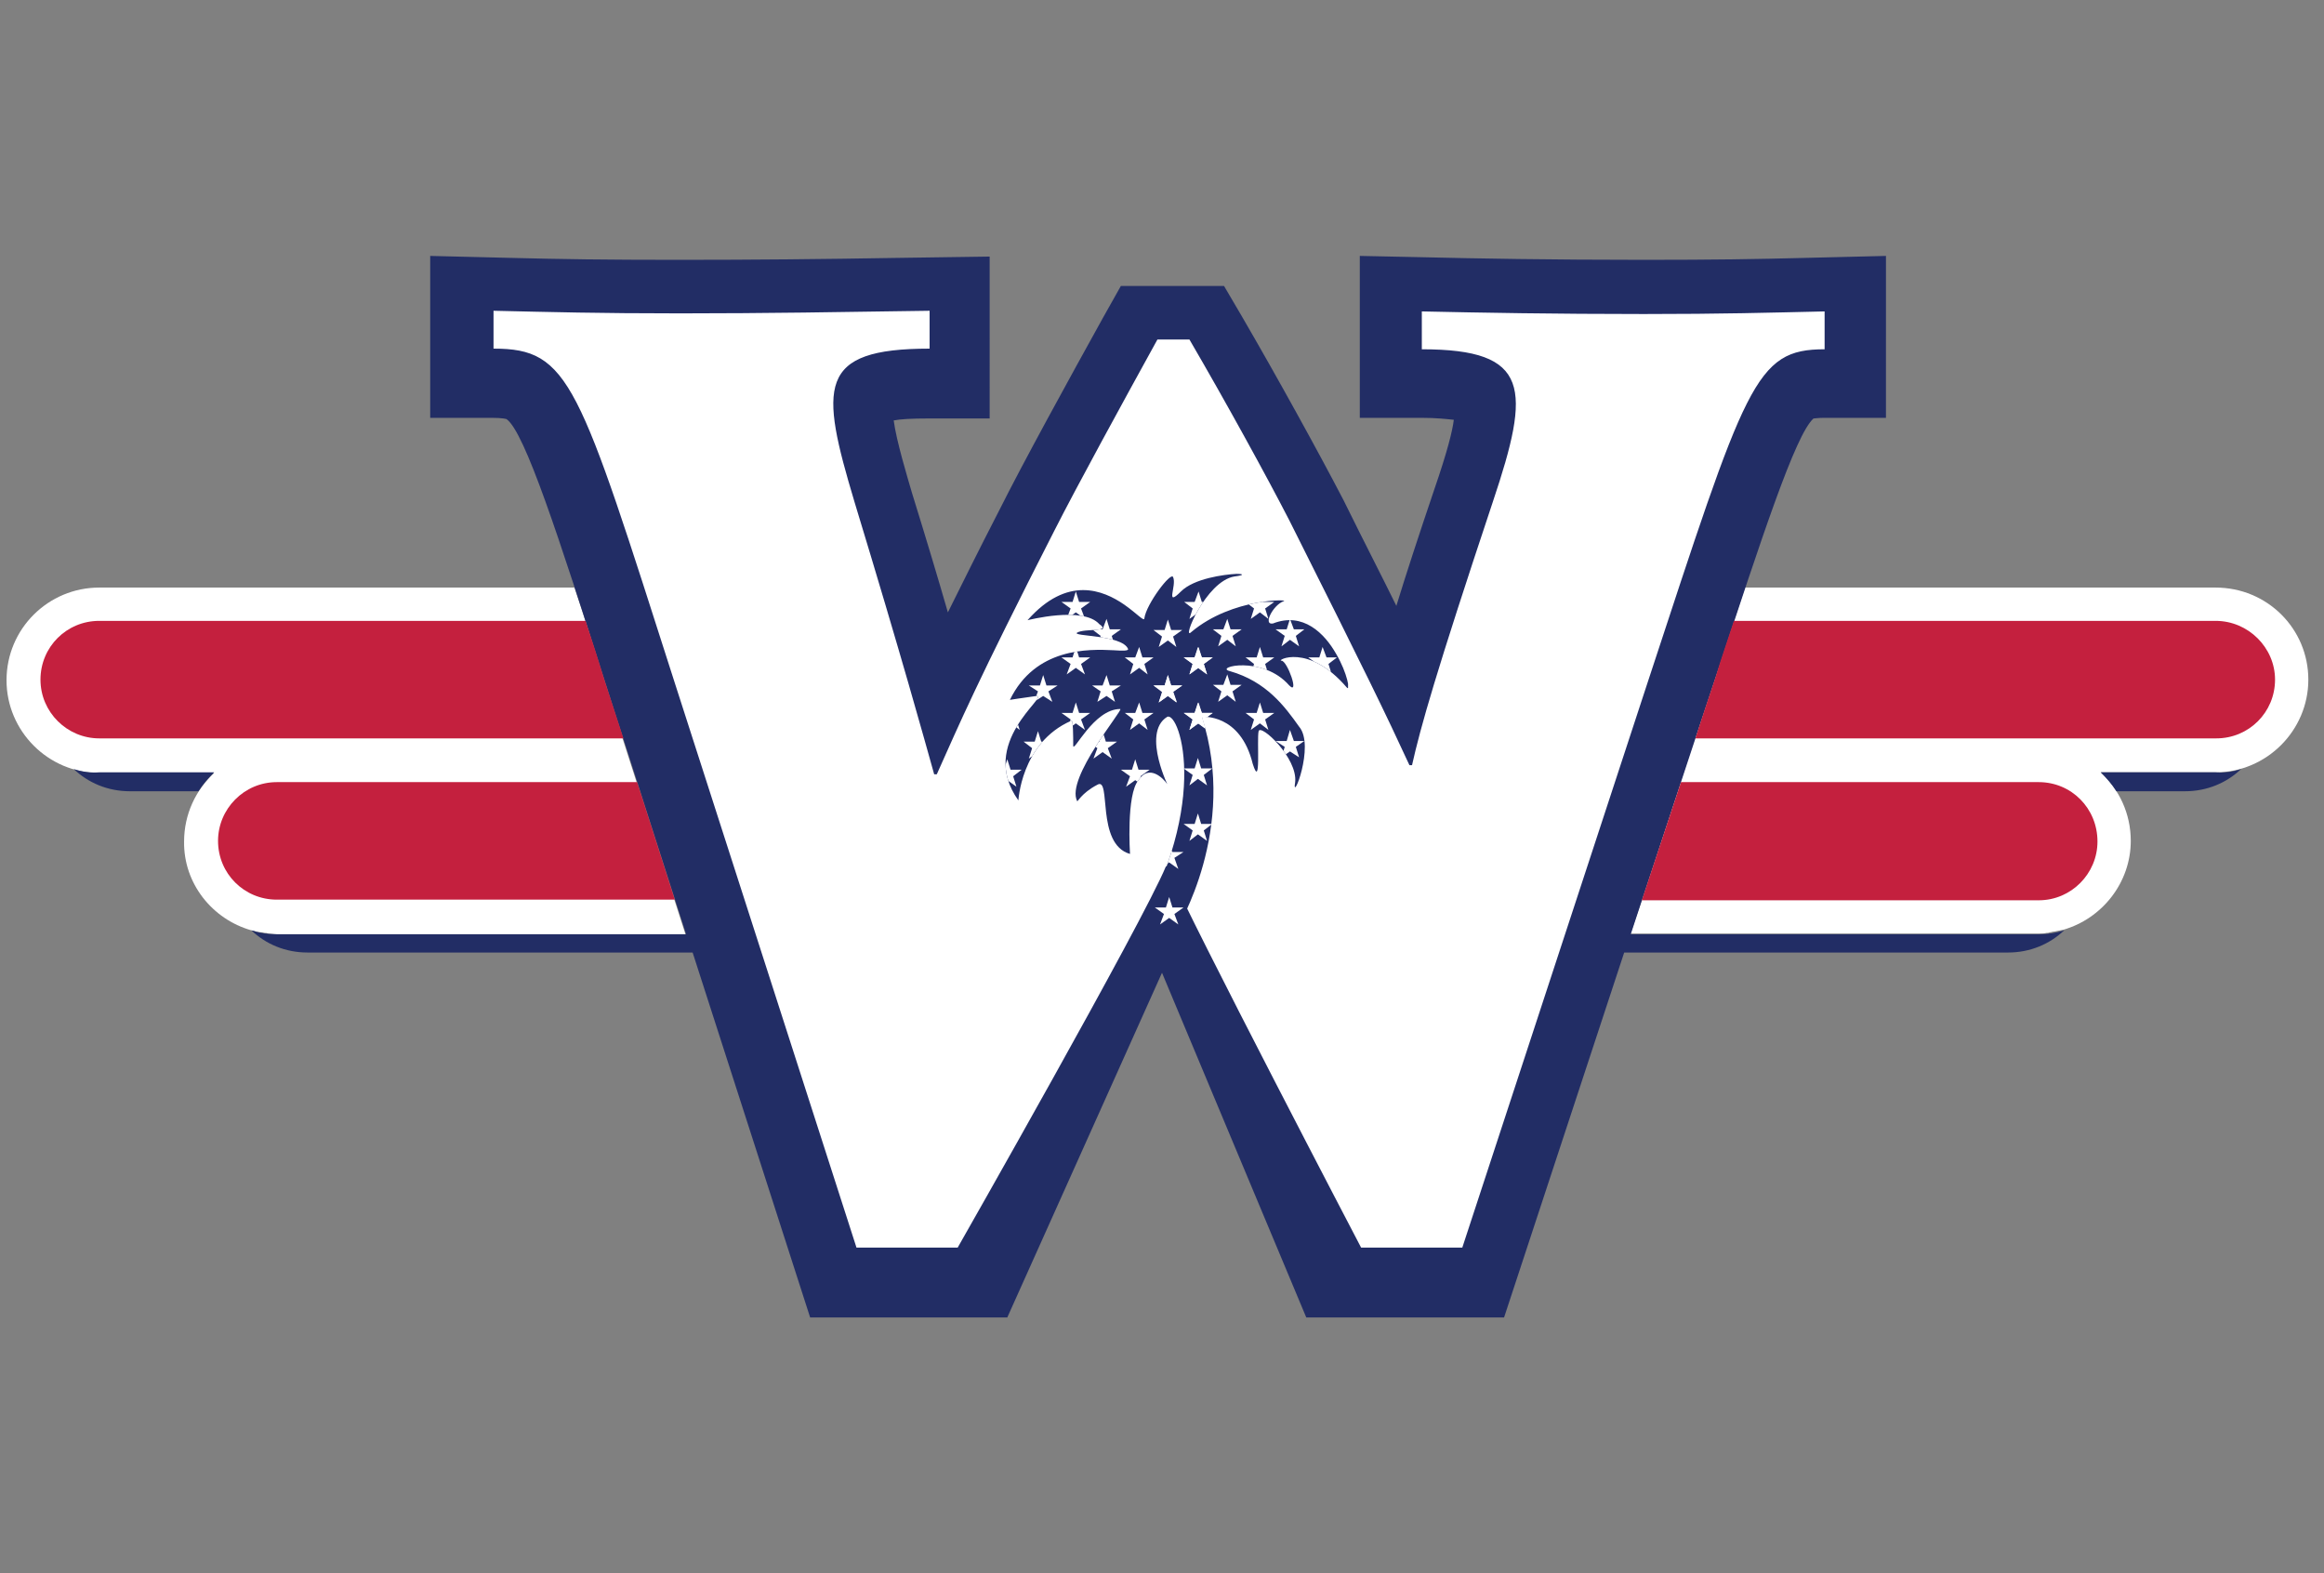 <?xml version="1.0" encoding="utf-8"?>
<!-- Generator: Adobe Illustrator 25.2.1, SVG Export Plug-In . SVG Version: 6.00 Build 0)  -->
<svg version="1.1" id="Шар_1" xmlns="http://www.w3.org/2000/svg" xmlns:xlink="http://www.w3.org/1999/xlink" x="0px" y="0px"
	 width="356px" height="241px" viewBox="0 0 356 241" style="enable-background:new 0 0 356 241;" xml:space="preserve">
<rect x="0" y="0" width="356" height="241" fill="#808080" stroke="none"/>
<style type="text/css">
	.st0{fill:#FFFFFF;}
	.st1{fill:#222D65;}
	.st2{fill:#C4203E;}
	.st3{clip-path:url(#SVGID_2_);fill-rule:evenodd;clip-rule:evenodd;fill:#222D65;}
	.st4{clip-path:url(#SVGID_2_);fill-rule:evenodd;clip-rule:evenodd;fill:#FFFFFF;}
</style>
<g>
	<path class="st0" d="M38.5,142.5c0.5,0.1,1,0.3,1.5,0.3c0.2,0,0.4,0.1,0.6,0.1c0.2,0,0.3,0,0.5,0.1c0.4,0,0.8,0.1,1.2,0.1h62.7
		l-12.4-38.6C91,99.3,89.5,94.4,88,90H15.2C7.4,90,1,96.3,1,104.2c0,7.8,6.4,14.2,14.2,14.2h17.6c-2.8,2.6-4.6,6.3-4.6,10.5
		C28.1,135.3,32.5,140.8,38.5,142.5L38.5,142.5z"/>
	<path class="st0" d="M339.4,90h-72.1c-1.4,4.2-2.9,8.9-4.6,13.8l-1.6,4.8L249.8,143h62.5c0.4,0,0.8,0,1.2-0.1c0.2,0,0.3,0,0.5-0.1
		c0.2,0,0.4-0.1,0.6-0.1c0.5-0.1,1-0.2,1.5-0.3h0c5.9-1.7,10.3-7.2,10.3-13.6c0-4.2-1.8-7.9-4.6-10.5h17.6c7.8,0,14.2-6.4,14.2-14.2
		C353.6,96.3,347.3,90,339.4,90"/>
	<path class="st1" d="M316.2,142.5c-1.2,0.4-2.5,0.6-3.9,0.6h-62.5l11.4-34.5l1.6-4.8c7.1-21.5,12.2-37.2,15-39.7
		c0.2,0,0.7-0.1,1.7-0.1h9.4V39.2l-12.3,0.3c-7.6,0.2-14.1,0.3-24.8,0.3c-14.2,0-25.6-0.2-33.9-0.4l-9.6-0.2V64h9.4
		c2.4,0,4,0.2,5,0.3c-0.2,1.7-1,4.9-3,10.7c-2.4,7.1-4.3,12.9-5.8,17.8c-2.1-4.3-4.8-9.5-8.1-16.2c-3.9-7.5-10.3-19.1-15.6-28.2
		l-2.7-4.6h-15.8l-2.7,4.8c-5.1,9.2-12.3,22.3-16,29.7c-3.2,6.2-5.7,11.3-7.8,15.5c-1.5-5.2-3.3-11.2-5.5-18.3
		c-0.7-2.4-2.4-8-2.8-11.1c1-0.2,2.7-0.3,5.3-0.3h9.4V39.3l-14,0.2c-11.8,0.2-22.1,0.3-33.7,0.3c-11.2,0-17.9-0.1-25.7-0.3
		l-12.3-0.3V64h9.4c1.8,0,2.3,0.2,2.3,0.2c2.8,2,8,18.1,15.1,40.3l12.4,38.6H42.4c-1.4,0-2.7-0.2-3.9-0.6c2.2,2.1,5.2,3.4,8.6,3.4
		h59l18,55.9h30.2L178,149l22.1,52.8h30.3l18.4-55.9h58.8C311,145.9,314,144.6,316.2,142.5"/>
	<path class="st2" d="M92.7,104.5c-1-3.3-2-6.4-3-9.4H15.2c-5,0-9,4-9,9c0,5,4.1,9,9,9h80.3L92.7,104.5z"/>
	<path class="st2" d="M103.4,137.9l-5.8-18.1H42.4c-5,0-9,4.1-9,9c0,5,4,9,9,9H103.4z"/>
	<path class="st2" d="M312.3,119.8h-54.8l-6,18.1h60.8c5,0,9-4.1,9-9C321.3,123.8,317.3,119.8,312.3,119.8"/>
	<path class="st2" d="M339.4,95.1h-73.8c-0.9,2.8-1.9,5.6-2.8,8.6l-1.6,4.8l-1.5,4.6h79.8c5,0,9-4,9-9
		C348.5,99.2,344.4,95.1,339.4,95.1"/>
	<path class="st1" d="M11.3,117.8c2.2,2.1,5.2,3.4,8.6,3.4h10.5c0.7-1.1,1.5-2,2.4-2.9H15.2C13.8,118.4,12.5,118.2,11.3,117.8"/>
	<path class="st1" d="M343.3,117.8c-2.2,2.1-5.2,3.4-8.6,3.4h-10.5c-0.7-1.1-1.5-2-2.4-2.9h17.6
		C340.8,118.4,342.1,118.2,343.3,117.8"/>
</g>
<path class="st0" d="M224,191.1h-15.5c0,0-26-49.7-29.7-58.4h-0.2c-3.6,8.7-31.9,58.4-31.9,58.4h-15.5l-27.9-86.7
	c-14.7-45.9-16-51-27.7-51v-5.8c8.9,0.2,16,0.4,28.6,0.4c13.1,0,24.6-0.2,38.2-0.4v5.8c-17.3,0-16.8,5.8-11.5,23.5
	c7.3,24,10.6,36,12.2,41.7h0.4c3.5-7.8,6-13.8,18-37.3c3.5-6.9,10.4-19.5,15.8-29.3h4.9c5.6,9.6,11.8,20.9,15.3,27.7
	c12,23.9,14.7,29.5,18.4,37.5h0.4c1.3-5.8,3.6-14,12.4-40.4c5.8-17.3,5.8-23.3-10.9-23.3v-5.8c9.1,0.2,20.4,0.4,34,0.4
	c12,0,18.9-0.2,27.7-0.4v5.8c-10.7,0-12,5.1-27.1,51"/>
<g>
	<defs>
		<path id="SVGID_1_" d="M180.9,90.6c-2.5,2.5-0.6-0.9-1.2-2.2c-0.3-0.9-4.1,4.1-4.4,6.3c0,0.6-1.1-0.7-3.1-2.1
			c-3.2-2.2-8.7-4.5-14.8,2.4c0,0,8.5-2.2,11,0.6c1.9,1.3-2.2,0.6-3.4,1.3c-0.9,0.6,6.9,0.3,7.8,2.5c0.1,0.3-0.8,0.3-2.2,0.2
			c-3.9-0.2-12-0.4-15.9,7.6c0,0,1.9-0.3,4.1-0.6c1.9,0-9.1,7.2-2.8,16c0,0.3,0.3-8.8,8.1-12.2c0.3-0.3,0.3,2.5,0.3,3.8
			c0,1.3,3.1-5.6,7.2-5.6c0.6,0-8.4,10.6-6.6,14.1c0,0.3,0.6-1.2,3.1-2.5c2.2-1.3-0.3,9.1,5,10.6c0,0-0.6-9.1,1.3-11.3
			c1.6-2.5,3.8-0.3,4.4,0.6c0.6,1.2-4.1-7.8,0-10.3c1.9-0.9,7.2,14.3-6.5,35.7l8-3.3c0,0,9.4-15.2,3.8-32.4c0,0,5.9-0.6,7.8,7.2
			c1.3,4.1,0.6-3.7,0.9-5c0.3-1.2,6,4.1,5.6,7.8c-0.6,3.5,3.1-5.6,0.6-8.5c-2.2-3.1-5-6.9-10.6-8.5c-2.5-0.6,5-2.5,9.1,2.2
			c1.6,1.6-0.3-3.8-1.2-3.8c-0.9,0,4.1-2.8,10,4.1c0.6,0.7,0.1-2.2-1.6-5.1c-1.8-3.2-5.1-6.5-9.7-4.7c-1.6,0.3,0-2.8,1.6-3.4
			c1.3-0.3-7.8-0.6-14.1,4.7c-1.6,1.6,2.2-7.8,6.6-8.5c1.6-0.2,1.4-0.4,0.3-0.4C187.5,88,182.9,88.6,180.9,90.6"/>
	</defs>
	<clipPath id="SVGID_2_">
		<use xlink:href="#SVGID_1_"  style="overflow:visible;"/>
	</clipPath>
	<rect x="147.3" y="85.6" class="st3" width="59.2" height="58.3"/>
	<polygon class="st4" points="208.1,120.3 207.6,121.9 205.9,121.9 207.3,122.9 206.7,124.5 208.1,123.5 209.5,124.5 208.9,122.9 
		210.3,121.9 208.6,121.9 	"/>
	<polygon class="st4" points="208.1,137.3 207.6,139 205.9,139 207.3,139.9 206.7,141.5 208.1,140.5 209.5,141.5 208.9,139.9 
		210.3,139 208.6,139 	"/>
	<polygon class="st4" points="203.1,116.1 202.6,117.7 200.9,117.7 202.3,118.7 201.7,120.3 203.1,119.3 204.5,120.3 203.9,118.7 
		205.3,117.7 203.6,117.7 	"/>
	<polygon class="st4" points="203.1,124.6 202.6,126.2 200.9,126.2 202.3,127.2 201.7,128.8 203.1,127.8 204.5,128.8 203.9,127.2 
		205.3,126.2 203.6,126.2 	"/>
	<polygon class="st4" points="203.1,133.1 202.6,134.7 200.9,134.7 202.3,135.7 201.7,137.3 203.1,136.3 204.5,137.3 203.9,135.7 
		205.3,134.7 203.6,134.7 	"/>
	<polygon class="st4" points="198.2,128.8 197.7,130.4 196,130.4 197.3,131.4 196.8,133 198.2,132 199.5,133 199,131.4 200.4,130.4 
		198.7,130.4 	"/>
	<polygon class="st4" points="198.2,137.3 197.7,139 196,139 197.3,139.9 196.8,141.5 198.2,140.5 199.5,141.5 199,139.9 200.4,139 
		198.7,139 	"/>
	<polygon class="st4" points="193.2,124.6 192.7,126.2 191,126.2 192.3,127.2 191.8,128.8 193.2,127.8 194.5,128.8 194,127.2 
		195.4,126.2 193.7,126.2 	"/>
	<polygon class="st4" points="193.2,133.1 192.7,134.7 191,134.7 192.3,135.7 191.8,137.3 193.2,136.3 194.5,137.3 194,135.7 
		195.4,134.7 193.7,134.7 	"/>
	<polygon class="st4" points="188.5,120.3 188,121.9 186.3,121.9 187.7,122.9 187.2,124.5 188.5,123.5 189.9,124.5 189.4,122.9 
		190.7,121.9 189,121.9 	"/>
	<polygon class="st4" points="188.5,128.8 188,130.4 186.3,130.4 187.7,131.4 187.2,133 188.5,132 189.9,133 189.4,131.4 
		190.7,130.4 189,130.4 	"/>
	<polygon class="st4" points="188.5,137.3 188,139 186.3,139 187.7,139.9 187.2,141.5 188.5,140.5 189.9,141.5 189.4,139.9 
		190.7,139 189,139 	"/>
	<polygon class="st4" points="183.5,116.1 183,117.7 181.3,117.7 182.7,118.7 182.2,120.3 183.5,119.3 184.9,120.3 184.4,118.7 
		185.7,117.7 184,117.7 	"/>
	<polygon class="st4" points="183.5,124.6 183,126.2 181.3,126.2 182.7,127.2 182.2,128.8 183.5,127.8 184.9,128.8 184.4,127.2 
		185.7,126.2 184,126.2 	"/>
	<polygon class="st4" points="174.4,133.1 175,134.7 176.7,134.7 175.3,135.7 175.8,137.3 174.4,136.3 173.1,137.3 173.6,135.7 
		172.2,134.7 173.9,134.7 	"/>
	<polygon class="st4" points="179.1,120.4 179.6,122 181.3,122 179.9,122.9 180.5,124.5 179.1,123.6 177.7,124.5 178.3,122.9 
		176.9,122 178.6,122 	"/>
	<polygon class="st4" points="179.1,128.9 179.6,130.5 181.3,130.5 179.9,131.4 180.5,133.1 179.1,132.1 177.7,133.1 178.3,131.4 
		176.9,130.5 178.6,130.5 	"/>
	<polygon class="st4" points="179.1,137.4 179.6,139 181.3,139 179.9,140 180.5,141.6 179.1,140.6 177.7,141.6 178.3,140 176.9,139 
		178.6,139 	"/>
	<polygon class="st4" points="207.6,86.3 207,87.9 205.3,87.9 206.7,88.9 206.2,90.5 207.6,89.5 208.9,90.5 208.4,88.9 209.8,87.9 
		208.1,87.9 	"/>
	<polygon class="st4" points="207.6,94.8 207,96.4 205.3,96.4 206.7,97.4 206.2,99 207.6,98 208.9,99 208.4,97.4 209.8,96.4 
		208.1,96.4 	"/>
	<polygon class="st4" points="207.6,111.8 207,113.5 205.3,113.5 206.7,114.4 206.2,116 207.6,115.1 208.9,116 208.4,114.4 
		209.8,113.5 208.1,113.5 	"/>
	<polygon class="st4" points="202.6,90.6 202.1,92.2 200.4,92.2 201.8,93.2 201.3,94.8 202.6,93.8 204,94.8 203.5,93.2 204.8,92.2 
		203.2,92.2 	"/>
	<polygon class="st4" points="202.6,99.1 202.1,100.7 200.4,100.7 201.8,101.7 201.3,103.3 202.6,102.3 204,103.3 203.5,101.7 
		204.8,100.7 203.2,100.7 	"/>
	<polygon class="st4" points="202.6,107.6 202.1,109.2 200.4,109.2 201.8,110.2 201.3,111.8 202.6,110.8 204,111.8 203.5,110.2 
		204.8,109.2 203.2,109.2 	"/>
	<polygon class="st4" points="197.6,86.3 197.1,87.9 195.4,87.9 196.8,88.9 196.3,90.5 197.6,89.5 199,90.5 198.5,88.9 199.8,87.9 
		198.2,87.9 	"/>
	<polygon class="st4" points="197.6,94.8 197.1,96.4 195.4,96.4 196.8,97.4 196.3,99 197.6,98 199,99 198.5,97.4 199.8,96.4 
		198.2,96.4 	"/>
	<polygon class="st4" points="197.6,111.8 197.1,113.5 195.4,113.5 196.8,114.4 196.3,116 197.6,115.1 199,116 198.5,114.4 
		199.8,113.5 198.2,113.5 	"/>
	<polygon class="st4" points="193,90.6 192.5,92.2 190.8,92.2 192.1,93.2 191.6,94.8 193,93.8 194.3,94.8 193.8,93.2 195.2,92.2 
		193.5,92.2 	"/>
	<polygon class="st4" points="193,99.1 192.5,100.7 190.8,100.7 192.1,101.7 191.6,103.3 193,102.3 194.3,103.3 193.8,101.7 
		195.2,100.7 193.5,100.7 	"/>
	<polygon class="st4" points="193,107.6 192.5,109.2 190.8,109.2 192.1,110.2 191.6,111.8 193,110.8 194.3,111.8 193.8,110.2 
		195.2,109.2 193.5,109.2 	"/>
	<polygon class="st4" points="188,94.8 187.4,96.4 185.8,96.4 187.1,97.4 186.6,99 188,98 189.3,99 188.8,97.4 190.2,96.4 
		188.5,96.4 	"/>
	<polygon class="st4" points="188,103.3 187.4,104.9 185.8,104.9 187.1,105.9 186.6,107.5 188,106.5 189.3,107.5 188.8,105.9 
		190.2,104.9 188.5,104.9 	"/>
	<polygon class="st4" points="188,111.8 187.4,113.5 185.8,113.5 187.1,114.4 186.6,116 188,115.1 189.3,116 188.8,114.4 
		190.2,113.5 188.5,113.5 	"/>
	<polygon class="st4" points="178.9,103.4 179.4,105 181.1,105 179.7,105.9 180.3,107.6 178.9,106.6 177.5,107.6 178.1,105.9 
		176.7,105 178.4,105 	"/>
	<polygon class="st4" points="183.6,90.6 184.1,92.2 185.8,92.2 184.4,93.2 184.9,94.8 183.6,93.8 182.2,94.8 182.7,93.2 
		181.4,92.2 183,92.2 	"/>
	<polygon class="st4" points="183.6,99.1 184.1,100.7 185.8,100.7 184.4,101.7 184.9,103.3 183.6,102.3 182.2,103.3 182.7,101.7 
		181.4,100.7 183,100.7 	"/>
	<polygon class="st4" points="183.6,107.6 184.1,109.2 185.8,109.2 184.4,110.2 184.9,111.8 183.6,110.8 182.2,111.8 182.7,110.2 
		181.4,109.2 183,109.2 	"/>
	<polygon class="st4" points="154.9,90.6 155.4,92.2 157.1,92.2 155.7,93.2 156.2,94.8 154.9,93.8 153.5,94.8 154,93.2 152.7,92.2 
		154.4,92.2 	"/>
	<polygon class="st4" points="154.9,99.1 155.4,100.7 157.1,100.7 155.7,101.7 156.2,103.3 154.9,102.3 153.5,103.3 154,101.7 
		152.7,100.7 154.4,100.7 	"/>
	<polygon class="st4" points="154.9,107.6 155.4,109.2 157.1,109.2 155.7,110.2 156.2,111.8 154.9,110.8 153.5,111.8 154,110.2 
		152.7,109.2 154.4,109.2 	"/>
	<polygon class="st4" points="159.8,86.3 160.3,87.9 162,87.9 160.6,88.9 161.2,90.5 159.8,89.5 158.4,90.5 159,88.9 157.6,87.9 
		159.3,87.9 	"/>
	<polygon class="st4" points="159.8,94.8 160.3,96.4 162,96.4 160.6,97.4 161.2,99 159.8,98 158.4,99 159,97.4 157.6,96.4 
		159.3,96.4 	"/>
	<polygon class="st4" points="159.8,103.4 160.3,105 162,105 160.6,105.9 161.2,107.5 159.8,106.6 158.4,107.5 159,105.9 157.6,105 
		159.3,105 	"/>
	<polygon class="st4" points="164.8,90.6 165.3,92.2 167,92.2 165.6,93.2 166.2,94.8 164.8,93.8 163.4,94.8 164,93.2 162.6,92.2 
		164.3,92.2 	"/>
	<polygon class="st4" points="164.8,99.1 165.3,100.7 167,100.7 165.6,101.7 166.2,103.3 164.8,102.3 163.4,103.3 164,101.7 
		162.6,100.7 164.3,100.7 	"/>
	<polygon class="st4" points="164.8,107.6 165.3,109.2 167,109.2 165.6,110.2 166.2,111.8 164.8,110.8 163.4,111.8 164,110.2 
		162.6,109.2 164.3,109.2 	"/>
	<polygon class="st4" points="169.5,86.3 170,87.9 171.7,87.9 170.3,88.9 170.8,90.5 169.5,89.5 168.1,90.5 168.6,88.9 167.3,87.9 
		168.9,87.9 	"/>
	<polygon class="st4" points="169.5,94.8 170,96.4 171.7,96.4 170.3,97.4 170.8,99 169.5,98 168.1,99 168.6,97.4 167.3,96.4 
		168.9,96.4 	"/>
	<polygon class="st4" points="169.5,103.4 170,105 171.7,105 170.3,105.9 170.8,107.5 169.5,106.6 168.1,107.5 168.6,105.9 
		167.3,105 168.9,105 	"/>
	<polygon class="st4" points="174.5,99.1 175,100.7 176.7,100.7 175.3,101.7 175.8,103.3 174.5,102.3 173.1,103.3 173.6,101.7 
		172.3,100.7 173.9,100.7 	"/>
	<polygon class="st4" points="174.5,107.6 175,109.2 176.7,109.2 175.3,110.2 175.8,111.8 174.5,110.8 173.1,111.8 173.6,110.2 
		172.3,109.2 173.9,109.2 	"/>
	<polygon class="st4" points="183.5,99.1 183,100.7 181.3,100.7 182.7,101.7 182.2,103.3 183.5,102.3 184.9,103.3 184.4,101.7 
		185.7,100.7 184.1,100.7 	"/>
	<polygon class="st4" points="183.5,107.6 183,109.2 181.3,109.2 182.7,110.2 182.2,111.8 183.5,110.8 184.9,111.8 184.4,110.2 
		185.7,109.2 184.1,109.2 	"/>
	<polygon class="st4" points="178.9,94.9 178.4,96.5 176.7,96.5 178,97.5 177.5,99.1 178.9,98.1 180.2,99.1 179.7,97.5 181.1,96.5 
		179.4,96.5 	"/>
	<polygon class="st4" points="178.9,103.4 178.4,105 176.7,105 178,106 177.5,107.6 178.9,106.6 180.2,107.6 179.7,106 181.1,105 
		179.4,105 	"/>
	<polygon class="st4" points="173.9,116.3 173.4,117.9 171.7,117.9 173.1,118.9 172.5,120.5 173.9,119.5 175.3,120.5 174.7,118.9 
		176.1,117.9 174.4,117.9 	"/>
	<polygon class="st4" points="168.9,112 168.4,113.6 166.7,113.6 168.1,114.6 167.5,116.2 168.9,115.2 170.3,116.2 169.7,114.6 
		171.1,113.6 169.4,113.6 	"/>
	<polygon class="st4" points="168.9,129 168.4,130.6 166.7,130.6 168.1,131.6 167.5,133.2 168.9,132.2 170.3,133.2 169.7,131.6 
		171.1,130.6 169.4,130.6 	"/>
	<polygon class="st4" points="168.9,137.5 168.4,139.1 166.7,139.1 168.1,140.1 167.5,141.7 168.9,140.7 170.3,141.7 169.7,140.1 
		171.1,139.1 169.4,139.1 	"/>
	<polygon class="st4" points="164,124.8 163.5,126.4 161.8,126.4 163.1,127.4 162.6,129 164,128 165.3,129 164.8,127.4 166.2,126.4 
		164.5,126.4 	"/>
	<polygon class="st4" points="164,133.3 163.5,134.9 161.8,134.9 163.1,135.9 162.6,137.5 164,136.5 165.3,137.5 164.8,135.9 
		166.2,134.9 164.5,134.9 	"/>
	<polygon class="st4" points="159,112 158.5,113.6 156.8,113.6 158.1,114.6 157.6,116.2 159,115.2 160.3,116.2 159.8,114.6 
		161.2,113.6 159.5,113.6 	"/>
	<polygon class="st4" points="159,120.5 158.5,122.1 156.8,122.1 158.1,123.1 157.6,124.7 159,123.7 160.3,124.7 159.8,123.1 
		161.2,122.1 159.5,122.1 	"/>
	<polygon class="st4" points="159,129 158.5,130.6 156.8,130.6 158.1,131.6 157.6,133.2 159,132.2 160.3,133.2 159.8,131.6 
		161.2,130.6 159.5,130.6 	"/>
	<polygon class="st4" points="159,137.5 158.5,139.1 156.8,139.1 158.1,140.1 157.6,141.7 159,140.7 160.3,141.7 159.8,140.1 
		161.2,139.1 159.5,139.1 	"/>
	<polygon class="st4" points="154.3,116.3 153.8,117.9 152.1,117.9 153.5,118.9 153,120.5 154.3,119.5 155.7,120.5 155.2,118.9 
		156.5,117.9 154.8,117.9 	"/>
	<polygon class="st4" points="154.3,124.8 153.8,126.4 152.1,126.4 153.5,127.4 153,129 154.3,128 155.7,129 155.2,127.4 
		156.5,126.4 154.8,126.4 	"/>
	<polygon class="st4" points="154.3,133.3 153.8,134.9 152.1,134.9 153.5,135.9 153,137.5 154.3,136.5 155.7,137.5 155.2,135.9 
		156.5,134.9 154.8,134.9 	"/>
</g>
</svg>
